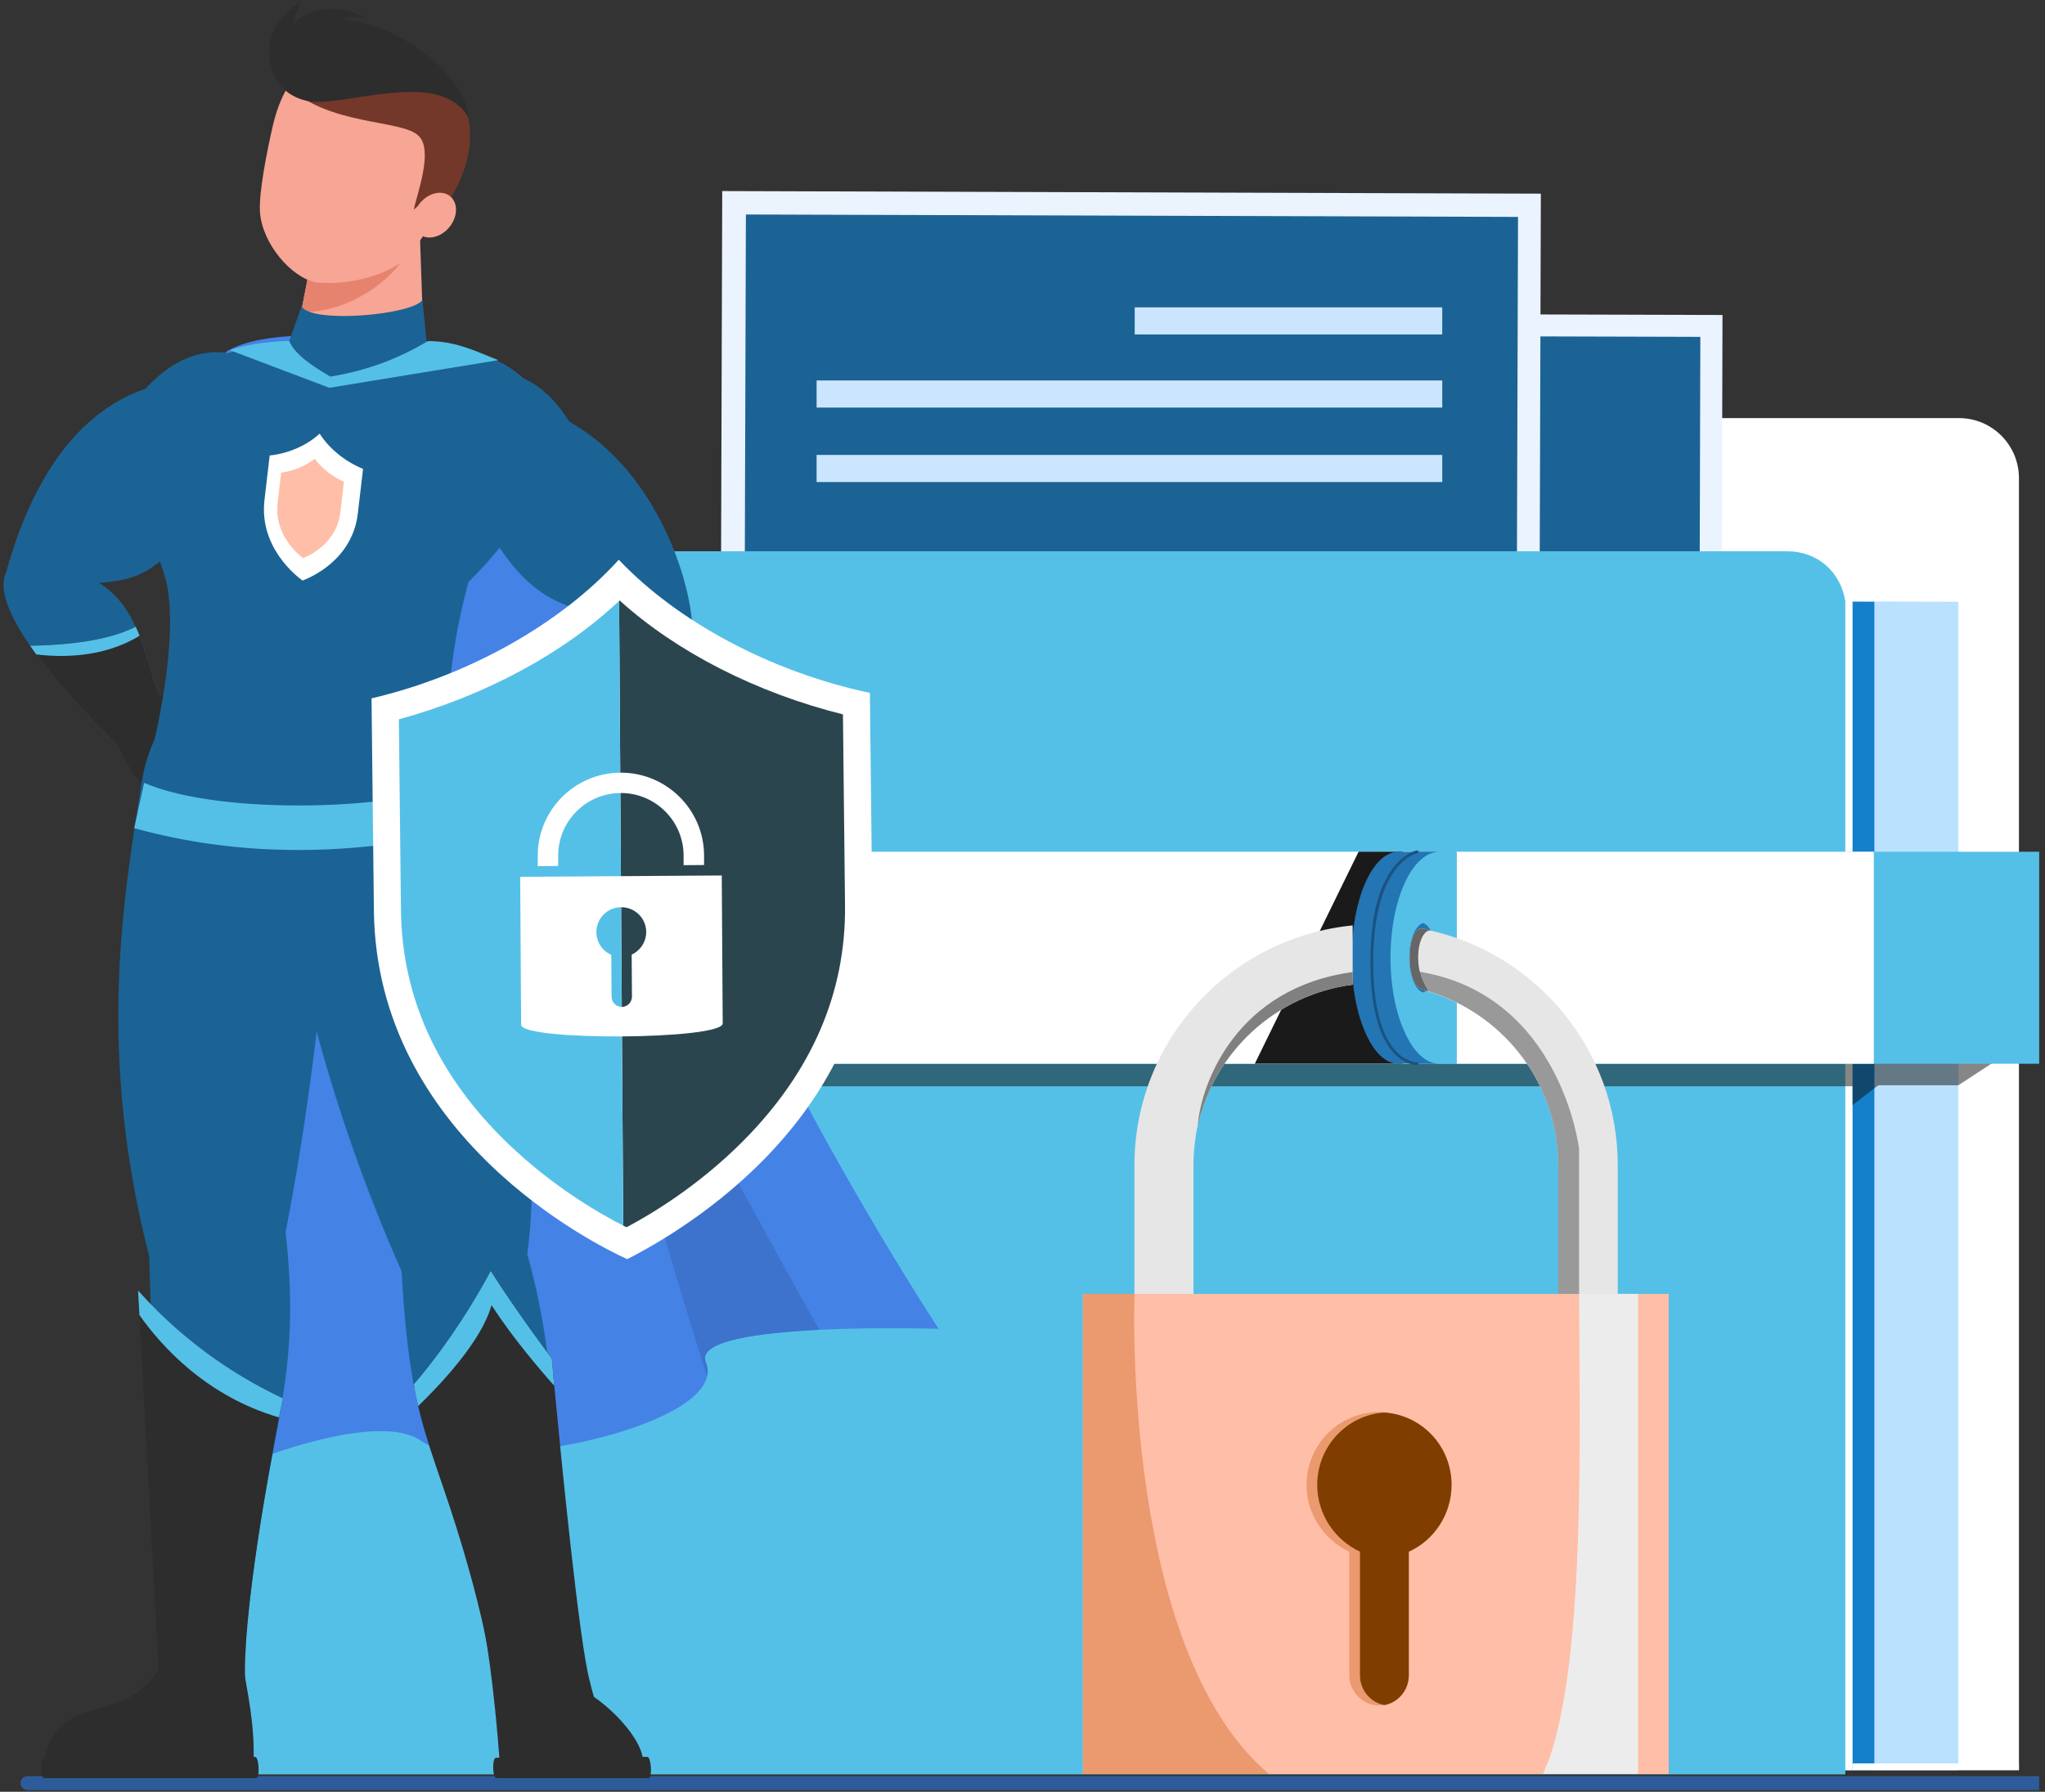 <svg width="97" height="85" viewBox="0 0 97 85" fill="none" xmlns="http://www.w3.org/2000/svg">
<rect x="0" y="0" width="97" height="85" fill="#333333" stroke="none"/>
<g clip-path="url(#clip0_575_48320)">
<path d="M105.185 84.922H1.308C1.125 84.922 0.977 84.773 0.977 84.589C0.977 84.406 1.125 84.257 1.308 84.257H105.183C105.366 84.257 105.514 84.406 105.514 84.589C105.514 84.773 105.366 84.922 105.183 84.922H105.185Z" fill="#2E5B99"/>
<path d="M59.806 26.152V22.684C59.806 21.11 61.079 19.834 62.649 19.834H92.921C94.491 19.834 95.764 21.11 95.764 22.684V83.974H17.46V26.152H59.806Z" fill="white"/>
<path d="M92.89 28.547V83.974H20.354V28.275L92.89 28.547Z" fill="#BAE2FF"/>
<path d="M88.907 28.547V83.974H16.37V28.275L88.907 28.547Z" fill="#1480CC"/>
<path d="M13.447 26.152H85.108C86.578 26.152 87.661 27.149 87.872 28.53V83.977H9.661V29.935C9.645 27.944 11.436 26.15 13.447 26.15V26.152Z" fill="white"/>
<path d="M39.73 46.736L81.614 46.854L81.703 14.943L39.819 14.826L39.73 46.736Z" fill="#EBF3FF"/>
<path d="M40.83 45.205L80.57 45.317L80.652 15.98L40.911 15.869L40.83 45.205Z" fill="#1B6394"/>
<path d="M77.221 42.952L51.682 42.881L65.645 29.449L77.221 42.952Z" fill="#E3EEFF"/>
<path d="M65.607 42.918L44.148 42.858L55.792 31.76L65.607 42.918Z" fill="#E3EEFF"/>
<path d="M57.67 29.427C59.304 29.427 60.628 28.099 60.628 26.462C60.628 24.825 59.304 23.497 57.67 23.497C56.037 23.497 54.713 24.825 54.713 26.462C54.713 28.099 56.037 29.427 57.67 29.427Z" fill="#E3EEFF"/>
<path d="M34.151 42.916L72.981 43.039L73.087 9.187L34.257 9.064L34.151 42.916Z" fill="#EBF3FF"/>
<path d="M35.282 41.295L71.906 41.411L72.004 10.29L35.38 10.175L35.282 41.295Z" fill="#1B6394"/>
<path d="M68.409 14.581H53.822V15.866H68.409V14.581Z" fill="#CCE5FF"/>
<path d="M38.734 19.335L68.41 19.335V18.049L38.734 18.049V19.335Z" fill="#CCE5FF"/>
<path d="M38.734 22.867L68.41 22.867V21.581L38.734 21.581V22.867Z" fill="#CCE5FF"/>
<path d="M13.102 26.152H84.763C86.233 26.152 87.316 27.149 87.528 28.53V84.175H9.317V29.935C9.3 27.944 11.091 26.15 13.102 26.15V26.152Z" fill="#55C0E7"/>
<path d="M87.872 83.974H95.764V83.654H87.872V83.974Z" fill="white"/>
<g style="mix-blend-mode:darken" opacity="0.5">
<path d="M95.764 49.605L92.89 51.484H89.093L87.872 52.424V51.532H9.661V49.605H95.764Z" fill="#0E0E0E"/>
</g>
<path d="M8.069 50.464L96.875 50.464V40.405L8.069 40.405V50.464Z" fill="#55C0E7"/>
<path d="M8.069 50.464L88.881 50.464V40.405L8.069 40.405V50.464Z" fill="white"/>
<path d="M66.54 40.404V50.461H59.519L64.441 40.404H66.54Z" fill="#1A1A1A"/>
<path d="M64.112 45.423C64.112 46.814 64.355 48.073 64.762 48.98C65.159 49.908 65.714 50.461 66.325 50.461H68.19V40.409H66.325C65.102 40.409 64.112 42.663 64.112 45.426V45.423ZM65.878 47.081C65.528 46.971 65.257 46.287 65.257 45.423C65.257 44.56 65.528 43.899 65.878 43.789C66.228 43.899 66.499 44.586 66.499 45.423C66.499 46.261 66.228 46.969 65.878 47.081Z" fill="#2475B3"/>
<path d="M65.061 45.423C65.061 46.814 65.316 48.073 65.742 48.98C66.158 49.908 66.737 50.461 67.376 50.461H68.188V40.409H67.376C66.097 40.409 65.061 42.663 65.061 45.426V45.423ZM65.956 45.423C65.956 44.584 66.484 43.899 66.848 43.789C67.215 43.899 67.498 44.586 67.498 45.423C67.498 46.261 67.215 46.969 66.848 47.081C66.482 46.971 65.956 46.287 65.956 45.423Z" fill="#55C0E7"/>
<path d="M65.007 45.423C65.007 46.813 65.249 48.073 65.656 48.979C66.054 49.907 66.608 50.461 67.219 50.461H69.085V40.409H67.219C65.997 40.409 65.007 42.663 65.007 45.425V45.423ZM66.772 47.081C66.422 46.971 66.151 46.286 66.151 45.423C66.151 44.559 66.422 43.899 66.772 43.789C67.122 43.899 67.393 44.586 67.393 45.423C67.393 46.26 67.122 46.968 66.772 47.081Z" fill="#2475B3"/>
<path d="M65.956 45.423C65.956 46.813 66.211 48.073 66.636 48.979C67.053 49.907 67.631 50.461 68.271 50.461H69.082V40.409H68.271C66.991 40.409 65.956 42.663 65.956 45.425V45.423ZM66.848 45.423C66.848 44.583 67.131 43.899 67.498 43.789C67.864 43.899 68.147 44.586 68.147 45.423C68.147 46.26 67.864 46.968 67.498 47.081C67.131 46.971 66.848 46.286 66.848 45.423Z" fill="#55C0E7"/>
<path d="M67.21 50.525C67.131 50.525 66.677 50.503 66.196 50.041C65.651 49.516 65.002 48.33 65.002 45.661C65.002 42.992 65.594 41.811 66.092 41.163C66.639 40.447 67.186 40.344 67.21 40.342C67.246 40.337 67.279 40.359 67.286 40.394C67.293 40.43 67.269 40.464 67.234 40.471C67.234 40.471 66.706 40.573 66.189 41.253C65.709 41.888 65.135 43.169 65.135 45.661C65.135 48.276 65.761 49.432 66.284 49.94C66.76 50.403 67.215 50.394 67.219 50.391C67.255 50.391 67.286 50.417 67.286 50.453C67.286 50.489 67.26 50.52 67.224 50.52C67.224 50.52 67.219 50.52 67.212 50.52L67.21 50.525Z" fill="#1A5380"/>
<path d="M67.498 46.944C67.586 46.966 67.653 46.99 67.741 47.011C67.727 47.026 67.727 47.033 67.741 47.033C71.288 48.094 73.913 51.362 73.913 55.274V63.672H76.734V55.274C76.734 49.838 72.923 45.287 67.831 44.139C67.722 44.094 67.61 44.073 67.501 44.051C66.684 43.875 66.618 46.813 67.501 46.944H67.498Z" fill="#E6E6E6"/>
<path d="M64.16 43.901V46.713C60.525 47.183 57.589 49.888 56.808 53.421C56.787 53.509 56.763 53.576 56.763 53.64C56.718 53.838 56.697 54.015 56.675 54.215C56.63 54.568 56.609 54.921 56.609 55.277V63.675H53.81V55.277C53.81 49.337 58.364 44.471 64.16 43.901Z" fill="#E6E6E6"/>
<path d="M67.434 46.115C74.049 47.279 74.9 54.497 74.9 54.497V63.673H73.908V55.274C73.908 51.281 71.177 47.944 67.501 46.95C67.22 46.859 67.044 46.034 67.044 46.034C67.044 46.034 67.218 46.072 67.432 46.115H67.434Z" fill="#999999"/>
<path d="M64.16 46.115V46.714C60.525 47.184 57.589 49.889 56.809 53.421C56.966 51.358 58.674 46.85 64.16 46.115Z" fill="#808080"/>
<path d="M67.499 46.944C67.587 46.966 67.653 46.99 67.741 47.011C67.675 46.835 67.318 46.434 67.273 45.594C67.227 44.733 67.52 44.149 67.829 44.139C67.72 44.094 67.608 44.073 67.499 44.051C66.683 43.875 66.616 46.813 67.499 46.944Z" fill="#666666"/>
<path d="M79.152 61.383H51.362V84.158H79.152V61.383Z" fill="#FFBEA7"/>
<path d="M65.676 67.007C65.588 66.986 65.5 66.986 65.412 66.986C63.518 66.986 61.974 68.524 61.974 70.442C61.974 71.847 62.811 73.052 64.001 73.61V79.475C64.001 80.255 64.638 80.904 65.412 80.904C65.478 80.904 65.566 80.904 65.633 80.883H65.7C66.34 80.749 66.825 80.169 66.825 79.478V73.612C68.015 73.078 68.852 71.85 68.852 70.445C68.852 68.615 67.463 67.143 65.678 67.01L65.676 67.007Z" fill="#EB996E"/>
<path d="M65.676 67.008C63.891 67.12 62.48 68.613 62.48 70.443C62.48 71.848 63.318 73.052 64.508 73.61V79.476C64.508 80.168 64.993 80.747 65.631 80.881H65.697C66.337 80.747 66.823 80.168 66.823 79.476V73.61C68.012 73.076 68.85 71.848 68.85 70.443C68.85 68.613 67.46 67.141 65.676 67.008Z" fill="#803D00"/>
<path d="M60.183 84.155H51.365V61.38H53.811C53.811 61.38 53.162 78.185 60.183 84.155Z" fill="#EB996E"/>
<path d="M73.188 84.155C75.293 79.637 74.901 67.492 74.901 61.38H77.699V84.155H73.188Z" fill="#ECECEC"/>
<path d="M44.525 63.041C44.525 63.041 41.675 62.948 38.865 63.084C35.945 63.227 33.069 63.614 33.48 64.623C33.573 64.85 33.59 65.069 33.54 65.286C32.952 67.984 22.31 70.002 19.961 68.346C18.208 67.111 13.378 68.699 11.398 69.558C7.63 44.264 7.525 18.405 10.861 16.607C14.199 14.816 23.449 17.086 23.449 17.086C23.449 17.086 28.137 18.331 30.049 31.186C31.97 44.033 44.525 63.041 44.525 63.041Z" fill="#4582E6"/>
<path d="M33.48 64.622C33.572 64.849 33.589 65.068 33.539 65.285C30.653 56.464 23.86 31.268 26.328 38.138C28.692 44.762 36.113 58.182 38.864 63.084C35.944 63.227 33.068 63.613 33.48 64.622Z" fill="#3D73CC"/>
<path d="M10.513 23.295C7.77 26.659 7.268 27.474 4.7 27.651C5.564 28.197 6.076 28.937 6.428 29.736H6.437C7.192 31.391 7.301 33.326 8.617 34.411L7.039 35.966L6.637 36.369C6.637 36.369 6.578 36.319 6.478 36.226C5.79 35.587 3.056 33.006 1.429 30.635C0.473 29.256 -0.106 27.954 0.296 27.138C0.951 24.767 2.628 19.899 6.897 18.444C9.697 15.393 12.44 17.032 13.413 18.301C14.712 19.999 13.404 23.632 10.511 23.295H10.513Z" fill="#1B6394"/>
<path d="M8.616 34.408L7.039 35.964L6.478 36.224C5.833 35.618 3.365 33.297 1.721 31.045C1.621 30.912 1.519 30.768 1.429 30.632C2.242 30.623 4.86 30.556 6.428 29.733H6.437C6.504 29.876 6.563 30.019 6.613 30.163C7.217 31.711 7.41 33.416 8.616 34.408Z" fill="#2D2D2D"/>
<path d="M6.614 30.163C4.877 31.222 2.89 31.188 1.724 31.045C1.624 30.912 1.522 30.768 1.432 30.632C2.245 30.623 4.863 30.556 6.43 29.733H6.44C6.507 29.876 6.566 30.019 6.616 30.163H6.614Z" fill="#55C0E7"/>
<path d="M7.437 32.974C7.437 32.974 9.233 33.141 9.776 33.616C10.23 34.012 9.952 34.505 9.952 34.505C10.918 35.049 9.952 37.165 8.265 37.685C6.578 38.207 5.472 35.018 5.472 35.018C5.472 35.018 5.729 33.086 7.437 32.972V32.974Z" fill="#2D2D2D"/>
<path d="M30.099 84.27H24.006C23.88 84.198 23.787 84.117 23.732 84.024C23.418 79.48 22.966 77.293 22.966 77.293L27.21 77.119L28.172 80.499C29.594 81.472 31.288 83.564 30.099 84.267V84.27Z" fill="#2D2D2D"/>
<path d="M23.544 84.351H30.768C30.951 84.351 30.889 83.344 30.706 83.344L23.525 83.385C23.337 83.385 23.354 84.351 23.544 84.351Z" fill="#2D2D2D"/>
<path d="M21.027 35.877C22.012 38.537 26.209 50.723 25.01 59.496C26.659 65.331 26.14 70.273 27.627 78.793L23.302 79.022C21.543 68.625 19.609 70.61 19.05 60.315C15.486 52.243 13.637 44.593 12.69 36.719C11.767 30.785 19.038 27.667 21.027 35.877Z" fill="#1B6394"/>
<path d="M23.347 79.464C23.347 79.464 23.023 76.37 20.989 70.459C20.356 68.644 20.014 67.442 19.838 66.7C19.659 65.951 19.638 65.665 19.638 65.665C20.711 64.42 22.072 62.545 23.28 60.293C24.603 62.371 26.178 64.446 26.178 64.446C26.178 64.446 26.219 64.933 26.29 65.732C26.609 69.078 27.468 77.923 27.984 79.798C28.624 82.119 24.603 83.438 23.347 79.461V79.464Z" fill="#2D2D2D"/>
<path d="M26.287 65.735C25.597 64.962 24.353 63.507 23.313 61.918C22.842 63.633 20.86 65.711 19.835 66.703C19.656 65.954 19.635 65.668 19.635 65.668C20.708 64.423 22.069 62.548 23.277 60.296C24.6 62.374 26.175 64.449 26.175 64.449C26.175 64.449 26.216 64.936 26.287 65.735Z" fill="#55C0E7"/>
<path d="M15.912 37.006C15.607 48.591 13.546 58.431 13.546 58.431C14.42 66.336 12.435 67.807 11.538 79.116L7.629 79.064C7.62 74.474 7.353 68.79 7.075 59.588C4.615 49.97 5.8 42.886 6.718 37.137C7.698 30.606 16.537 28.445 15.912 37.006Z" fill="#1B6394"/>
<path d="M11.539 79.113C11.888 80.986 12.138 82.445 11.991 84.141L2.524 84.325C2.524 84.325 1.586 83.409 2.764 82.037C3.942 80.666 6.18 81.46 7.629 79.061L11.539 79.113Z" fill="#2D2D2D"/>
<path d="M2.093 84.351H12.152C12.335 84.351 12.288 83.345 12.104 83.345L2.088 83.385C1.9 83.385 1.905 84.351 2.093 84.351Z" fill="#2D2D2D"/>
<path d="M13.418 66.333C13.418 66.333 13.351 66.669 13.235 67.242C12.759 69.739 11.481 76.709 11.631 79.845C9.854 81.973 7.543 79.609 7.543 79.609L6.613 62.383L6.549 61.223C9.054 64.014 11.659 65.503 13.418 66.335V66.333Z" fill="#2D2D2D"/>
<path d="M13.418 66.333C13.418 66.333 13.351 66.669 13.235 67.242C9.782 66.233 7.655 63.861 6.613 62.383L6.549 61.223C9.054 64.014 11.659 65.503 13.418 66.335V66.333Z" fill="#55C0E7"/>
<path d="M7.008 36.457C7.008 38.461 21.198 37.881 21.198 35.877C21.151 32.571 21.605 29.852 22.226 27.603C26.48 23.424 26.228 20.18 25.148 18.419C23.29 15.385 13.896 15.557 10.515 16.862C9.174 17.379 7.37 19.49 6.792 22.854C6.495 24.583 7.765 26.596 7.967 27.996C8.431 31.231 7.101 35.992 7.006 36.457H7.008Z" fill="#1B6394"/>
<path d="M15.857 18.238C16.556 17.68 19.35 16.821 20.092 16.21L19.925 11.349L17.18 11.082C16.383 11.149 15.586 11.34 14.903 11.612L14.284 14.813L14.149 15.507C13.837 16.189 14.453 17.014 15.859 18.24L15.857 18.238Z" fill="#F7A594"/>
<path d="M19 12.452C18.57 13.117 16.766 14.818 14.282 14.813L14.818 12.044L19 12.452Z" fill="#E6836F"/>
<path d="M12.921 6.05C12.704 7.006 12.261 9.11 12.333 10.079C12.442 11.553 13.818 13.187 15.014 13.401C16.401 13.542 18.269 13.129 19.285 12.254C19.849 11.591 20.943 10.016 21.445 8.638C22.495 5.763 20.47 3.245 17.9 2.663C15.331 2.081 13.591 3.063 12.921 6.05Z" fill="#F7A594"/>
<path d="M20.587 10.536C21.122 9.591 20.411 9.207 19.63 9.942C19.764 9.229 20.575 7.137 19.856 6.445C19.045 5.641 15.471 5.992 13.554 3.986C13.554 3.986 14.984 0.842 19.68 2.698C24.984 5.517 20.589 10.538 20.589 10.538L20.587 10.536Z" fill="#73382A"/>
<path d="M21.31 10.782C21.718 10.29 21.739 9.632 21.357 9.314C20.975 8.996 20.334 9.137 19.926 9.63C19.518 10.122 19.497 10.779 19.879 11.097C20.261 11.416 20.902 11.274 21.31 10.782Z" fill="#F7A594"/>
<path d="M14.303 14.532C14.772 15.371 19.599 14.935 20.037 14.229L20.306 16.917L15.814 19.472L13.468 16.884L14.305 14.532H14.303Z" fill="#1B6394"/>
<path d="M22.236 5.607C22.103 3.253 17.561 -0.067 14.301 1.166C12.103 1.998 12.619 4.338 14.532 4.78C16.219 5.168 20.894 3.141 22.236 5.607Z" fill="#2D2D2D"/>
<path d="M13.893 1.174C13.893 1.174 13.991 0.503 14.353 0C11.802 1.674 13.073 3.678 13.101 3.764C14.112 0.685 16.525 0.825 17.384 0.837C15.178 -0.203 13.917 1.081 13.896 1.174H13.893Z" fill="#2D2D2D"/>
<path d="M6.833 37.137C10.535 38.737 19.088 38.385 21.643 37.158L22.298 39.329C16.737 40.643 11.417 40.679 6.366 39.288L6.835 37.137H6.833Z" fill="#55C0E7"/>
<path d="M31.605 32.046C29.157 34.677 23.991 37.68 23.991 37.68L22.407 35.393C24.051 34.484 24.957 32.13 26.525 30.517C27.063 29.962 27.674 29.501 28.412 29.198C25.914 28.552 24.655 27.929 22.576 24.12C19.666 23.917 19.038 20.101 20.622 18.681C21.814 17.613 24.815 16.497 27.013 20.01C30.939 22.221 32.616 27.047 32.826 29.501C33.018 30.198 32.49 31.099 31.61 32.049L31.605 32.046Z" fill="#1B6394"/>
<path d="M23.825 34.195C23.825 34.195 22.029 34.031 21.408 34.398C20.889 34.703 21.072 35.242 21.072 35.242C20.023 35.6 20.587 37.857 22.152 38.68C23.718 39.502 25.386 36.571 25.386 36.571C25.386 36.571 25.486 34.622 23.827 34.198L23.825 34.195Z" fill="#2D2D2D"/>
<path d="M31.605 32.046C31.455 32.206 31.296 32.373 31.127 32.533C28.543 35.038 23.989 37.678 23.989 37.678L22.404 35.391C23.822 34.608 24.686 32.76 25.902 31.228C26.095 30.975 26.304 30.742 26.523 30.513C27.134 30.875 28.964 31.841 31.605 32.044V32.046Z" fill="#2D2D2D"/>
<path d="M31.605 32.046C31.456 32.206 31.296 32.373 31.127 32.533C28.912 32.423 26.833 31.624 25.902 31.23C26.095 30.977 26.304 30.744 26.523 30.515C27.135 30.877 28.965 31.843 31.605 32.046Z" fill="#55C0E7"/>
<path d="M15.162 20.571C15.602 21.268 16.366 21.898 17.22 22.243C17.213 22.31 17.17 22.675 16.973 24.359C16.709 26.604 14.667 27.417 14.351 27.541C14.082 27.35 12.281 25.967 12.545 23.722C12.742 22.038 12.785 21.673 12.792 21.607C13.699 21.514 14.574 21.117 15.162 20.571Z" fill="white"/>
<path d="M14.929 21.764C14.929 21.764 14.927 21.764 14.924 21.766C14.498 22.105 13.937 22.338 13.337 22.424L13.168 23.86C13.092 24.519 13.257 25.144 13.661 25.726C13.916 26.091 14.196 26.339 14.353 26.463C14.361 26.468 14.368 26.475 14.375 26.479C14.549 26.41 14.893 26.248 15.238 25.955C15.764 25.509 16.069 24.948 16.145 24.292L16.314 22.856C15.752 22.601 15.262 22.215 14.927 21.766L14.929 21.764Z" fill="#FFBEA7"/>
<path d="M13.716 16.166C13.956 16.786 14.76 17.332 15.667 17.866C17.506 17.563 18.919 16.993 20.299 16.182C21.658 16.175 22.636 16.7 23.64 17.086L15.619 18.396L10.908 16.612C11.534 16.383 12.431 16.227 13.718 16.166H13.716Z" fill="#55C0E7"/>
<path d="M29.35 26.553C32.127 29.482 36.545 31.87 41.261 32.87C41.263 33.184 41.285 34.923 41.373 42.938C41.492 53.629 31.33 58.922 29.753 59.733C28.213 59.039 17.854 53.889 17.735 43.198C17.647 35.183 17.628 33.444 17.623 33.13C22.315 32.028 26.638 29.544 29.35 26.553Z" fill="white"/>
<path d="M29.39 28.485C32.107 30.939 35.862 32.857 39.983 33.89L40.082 42.949C40.128 47.095 38.503 50.854 35.25 54.127C33.114 56.276 30.86 57.617 29.718 58.22C29.668 58.196 29.614 58.167 29.561 58.141L29.366 28.506C29.366 28.506 29.383 28.492 29.39 28.485Z" fill="#2B454E"/>
<path d="M29.366 28.507L29.561 58.142C28.365 57.531 26.188 56.264 24.096 54.251C20.772 51.053 19.064 47.327 19.019 43.184L18.919 34.124C23.004 33.005 26.706 31.011 29.366 28.507Z" fill="#55C0E7"/>
<path d="M24.673 41.594L24.718 48.612C24.723 49.394 34.285 49.33 34.28 48.55L34.235 41.532L24.673 41.594ZM28.289 44.221C28.285 43.569 28.808 43.04 29.46 43.038C30.112 43.033 30.647 43.555 30.652 44.206C30.654 44.683 30.369 45.099 29.962 45.285L29.976 47.279C29.976 47.543 29.765 47.765 29.493 47.768C29.227 47.768 29.01 47.551 29.008 47.286L28.994 45.297C28.58 45.115 28.292 44.705 28.289 44.223V44.221Z" fill="white"/>
<path d="M25.508 41.088L26.477 41.081V40.609C26.462 38.973 27.788 37.63 29.429 37.62C31.071 37.608 32.413 38.932 32.425 40.571V41.043L33.396 41.036V40.564C33.379 38.393 31.597 36.64 29.422 36.654C27.248 36.669 25.492 38.446 25.506 40.616V41.088H25.508Z" fill="white"/>
</g>
<defs>
<clipPath id="clip0_575_48320">
<rect width="96.724" height="85" fill="white"/>
</clipPath>
</defs>
</svg>
